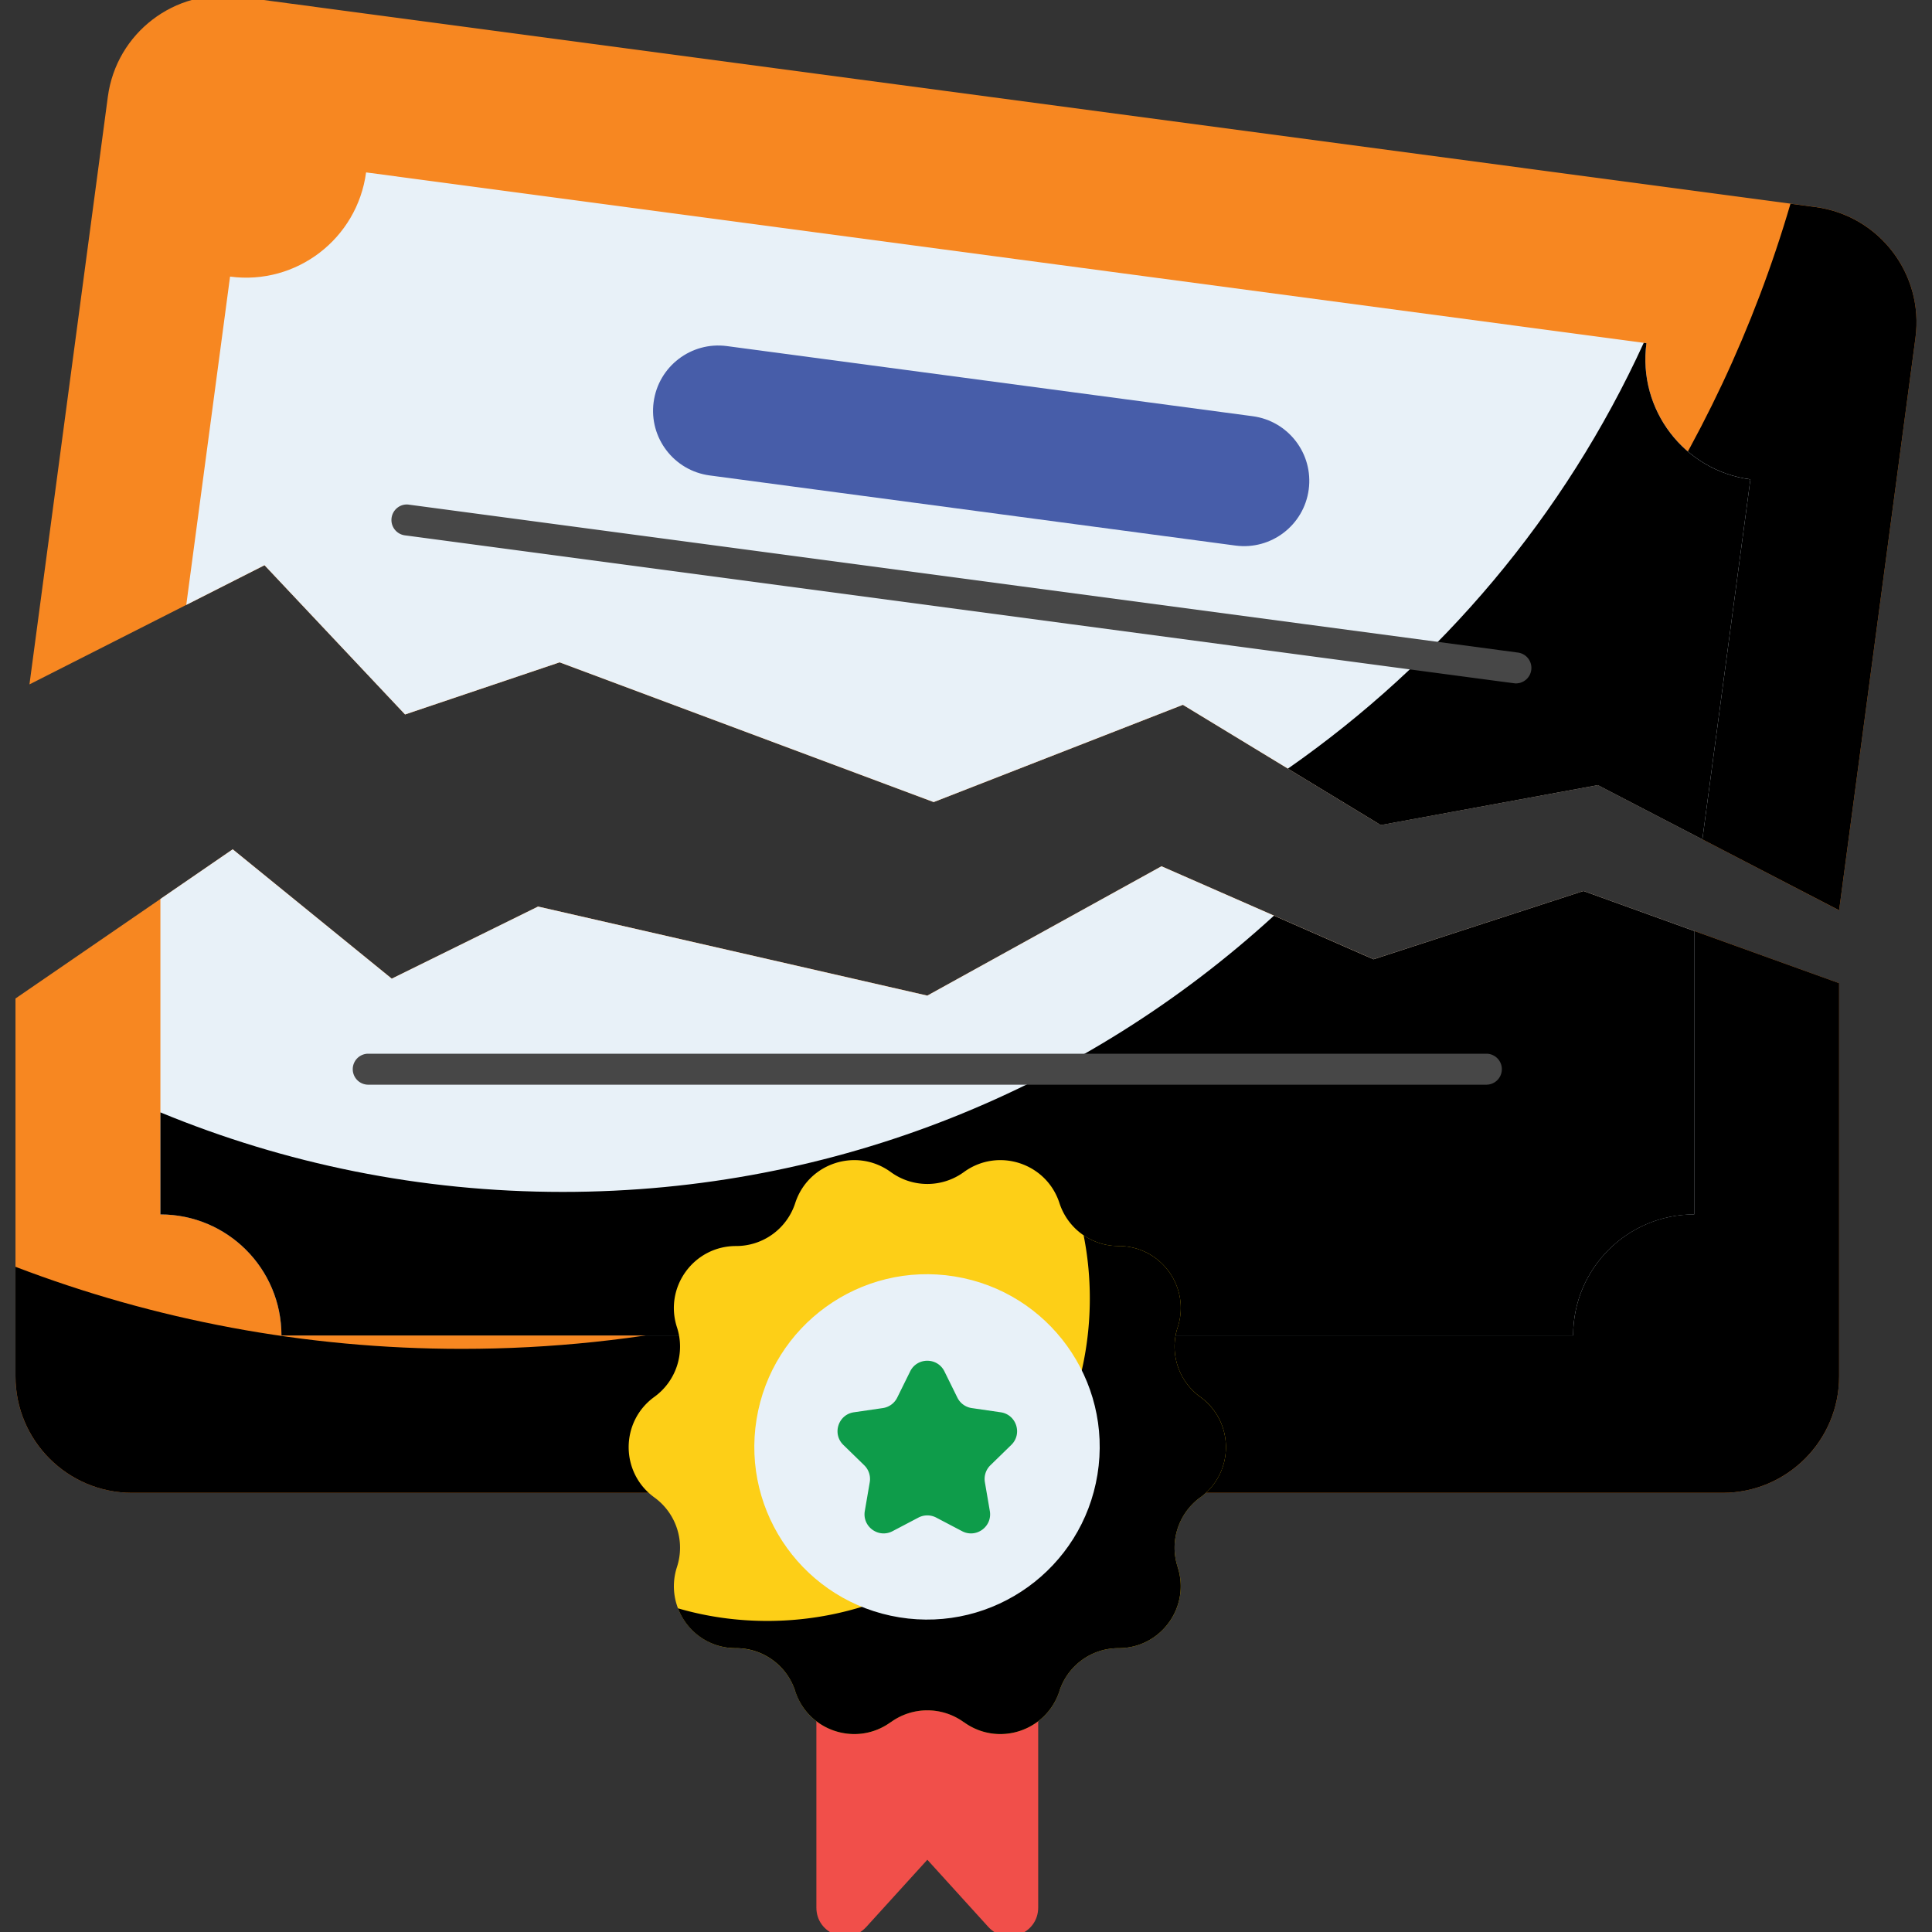 <svg xmlns="http://www.w3.org/2000/svg" version="1.1" xmlns:xlink="http://www.w3.org/1999/xlink" width="512" height="512" x="0" y="0" viewBox="0 0 512 512" style="enable-background:new 0 0 512 512" xml:space="preserve" class=""><rect x="0" y="0" width="512" height="512" fill="#333333" stroke="none"/><g transform="matrix(1.03,0,0,1.03,-7.68,-7.68)"><path fill="#f78721" d="m111.674 191.282 39.767-13.411 96.242 35.954 64.12-25.023 50.912 30.927 55.864-10.269 62.067 32.217 19.648-147.318c2.187-16.395-9.332-31.459-25.727-33.646L68.851 6.601c-16.395-2.187-31.459 9.332-33.646 25.727L15.037 183.544l60.477-30.66z" opacity="1" data-original="#f78721" class=""></path><path d="m500.292 94.371-19.645 147.295-62.077-32.199-55.857 10.275-.838-.514c49.677-40.207 87.477-95.192 106.258-159.36l6.432.858c16.377 2.184 27.918 17.219 25.727 33.645z" opacity="1" fill="#00000010" data-original="#00000010" class=""></path><path fill="#e8f1f8" d="m111.674 191.282 39.767-13.411 96.242 35.954 64.12-25.023 50.912 30.927 55.864-10.269 26.886 13.956 12.353-92.623c-17.07-2.277-29.027-17.971-26.75-35.041L101.647 51.815c-2.277 17.07-17.929 29.082-34.999 26.806l-11.266 84.47 20.132-10.206z" opacity="1" data-original="#e8f1f8"></path><path d="m457.816 130.805-12.353 92.622-26.892-13.96-55.857 10.275-23.897-14.518c39.257-27.396 71.162-64.987 91.558-109.554l.693.092c-2.278 17.071 9.678 32.766 26.748 35.043z" opacity="1" fill="#00000010" data-original="#00000010" class=""></path><path fill="#474747" d="M397.493 183.289c-.536 0 12.605 1.704-285.864-38.092a3.985 3.985 0 0 1-3.424-4.477c.29-2.179 2.295-3.745 4.477-3.419l285.332 38.056a3.985 3.985 0 0 1 3.424 4.477 3.988 3.988 0 0 1-3.945 3.455z" opacity="1" data-original="#474747"></path><path fill="#475da9" d="M344.179 133.402c-1.226 9.19-9.669 15.646-18.859 14.421l-135.269-18.041c-9.19-1.226-15.646-9.669-14.421-18.859 1.226-9.19 9.669-15.646 18.859-14.421l135.269 18.041c9.191 1.225 15.647 9.669 14.421 18.859z" opacity="1" data-original="#475da9" class=""></path><path fill="#f78721" d="m414.865 236.7-54.016 17.564-54.553-23.925-60.249 33.281-100.151-22.915-37.645 18.55-40.918-33.28-55.893 38.386v97.233c0 16.541 13.409 29.949 29.949 29.949h409.308c16.541 0 29.949-13.409 29.949-29.949V260.429z" opacity="1" data-original="#f78721" class=""></path><path d="M480.647 260.418v101.178c0 16.522-13.427 29.949-29.949 29.949H41.389c-16.522 0-29.949-13.428-29.949-29.949v-28.202c35.64 13.627 74.374 21.114 114.856 21.114 91.994 0 175.004-38.635 233.655-100.629l.898.399 54.009-17.57z" opacity="1" fill="#00000010" data-original="#00000010" class=""></path><path fill="#e8f1f8" d="m414.865 236.7-54.016 17.564-54.553-23.925-60.249 33.281-100.151-22.915-37.645 18.55-40.918-33.28-18.606 12.778v81.151c17.221 0 31.148 13.927 31.148 31.147h332.338c0-17.221 13.927-31.147 31.148-31.147v-72.925z" opacity="1" data-original="#e8f1f8"></path><path d="M443.36 246.99v72.927c-17.221 0-31.147 13.927-31.147 31.147H79.874c0-17.221-13.926-31.147-31.147-31.147v-26.256c31.896 13.178 66.837 20.465 103.525 20.465 70.531 0 134.772-26.955 182.991-71.08l25.607 11.231 54.009-17.57z" opacity="1" fill="#00000010" data-original="#00000010" class=""></path><path fill="#474747" d="M389.974 286.536H102.113a3.985 3.985 0 0 1 0-7.968h287.861a3.985 3.985 0 0 1 0 7.968z" opacity="1" data-original="#474747"></path><path fill="#f14f4a" d="M217.505 440.047v58.22c0 6.75 8.31 9.961 12.849 4.965l15.699-17.279 15.67 17.264c4.538 5 12.851 1.789 12.851-4.963v-58.207z" opacity="1" data-original="#f14f4a"></path><path fill="#fdcf17" d="m310.45 410.592.009.028c3.35 10.314-4.338 20.895-15.182 20.895h-.058a15.962 15.962 0 0 0-15.183 11.035l-.01.032c-3.349 10.318-15.793 14.363-24.568 7.985l-.026-.019a15.961 15.961 0 0 0-18.769 0l-.026.019c-8.775 6.378-21.219 2.333-24.568-7.985l-.007-.021a15.963 15.963 0 0 0-15.198-11.035h-.033c-10.849.01-18.547-10.572-15.198-20.891l.013-.039a15.963 15.963 0 0 0-5.799-17.841l-.061-.045c-8.767-6.372-8.772-19.441-.009-25.819l.08-.058a15.963 15.963 0 0 0 5.788-17.838l-.016-.05c-3.349-10.308 4.329-20.885 15.168-20.895h.089a15.964 15.964 0 0 0 15.169-11.035l.008-.026c3.35-10.323 15.803-14.365 24.578-7.978l.017.012a15.964 15.964 0 0 0 18.782.005l.031-.022c8.78-6.384 21.233-2.332 24.575 7.996a15.963 15.963 0 0 0 15.173 11.048h.079c10.838.01 18.517 10.587 15.168 20.895l-.018.056a15.963 15.963 0 0 0 5.781 17.833l.085.062c8.753 6.379 8.749 19.437-.009 25.809l-.064.046a15.964 15.964 0 0 0-5.791 17.841z" opacity="1" data-original="#fdcf17" class=""></path><path d="m316.314 392.712-.06.03c-5.595 4.091-7.941 11.28-5.805 17.838v.03c3.369 10.317-4.332 20.906-15.161 20.906h-.06a15.966 15.966 0 0 0-15.191 11.04v.03c-3.369 10.318-15.792 14.348-24.576 7.972h-.03a15.982 15.982 0 0 0-18.77 0h-.03c-8.783 6.377-21.207 2.346-24.576-7.972v-.03a15.965 15.965 0 0 0-15.191-11.04h-.03c-7.009.03-12.694-4.361-14.95-10.257 7.309 2.136 15.01 3.249 22.981 3.249 45.842 0 82.992-37.149 82.992-82.961 0-5.565-.541-11.01-1.594-16.274 2.557 1.775 5.685 2.768 8.964 2.768h.06c10.859.03 18.53 10.588 15.191 20.906l-.03.06c-2.136 6.557.21 13.747 5.775 17.837l.09.06c8.755 6.376 8.755 19.431.001 25.808z" opacity="1" fill="#00000012" data-original="#00000012" class=""></path><ellipse cx="246.047" cy="379.778" fill="#e8f1f8" rx="44.428" ry="44.429" transform="rotate(-80.8 245.98 379.8)" opacity="1" data-original="#e8f1f8"></ellipse><path fill="#0e9c4a" d="m260.859 388.814 1.272 7.417c.689 4.017-3.526 7.081-7.135 5.186l-6.662-3.499a4.919 4.919 0 0 0-4.574 0l-6.662 3.499c-3.608 1.895-7.824-1.169-7.135-5.186l1.272-7.417a4.919 4.919 0 0 0-1.415-4.354l-5.384-5.245c-2.92-2.845-1.31-7.803 2.724-8.39l7.438-1.082a4.921 4.921 0 0 0 3.702-2.689l3.333-6.749c1.805-3.655 7.018-3.654 8.821.002l3.326 6.744a4.919 4.919 0 0 0 3.703 2.692l7.448 1.083c4.034.587 5.645 5.545 2.725 8.39l-5.383 5.245a4.915 4.915 0 0 0-1.414 4.353z" opacity="1" data-original="#0e9c4a"></path></g></svg>